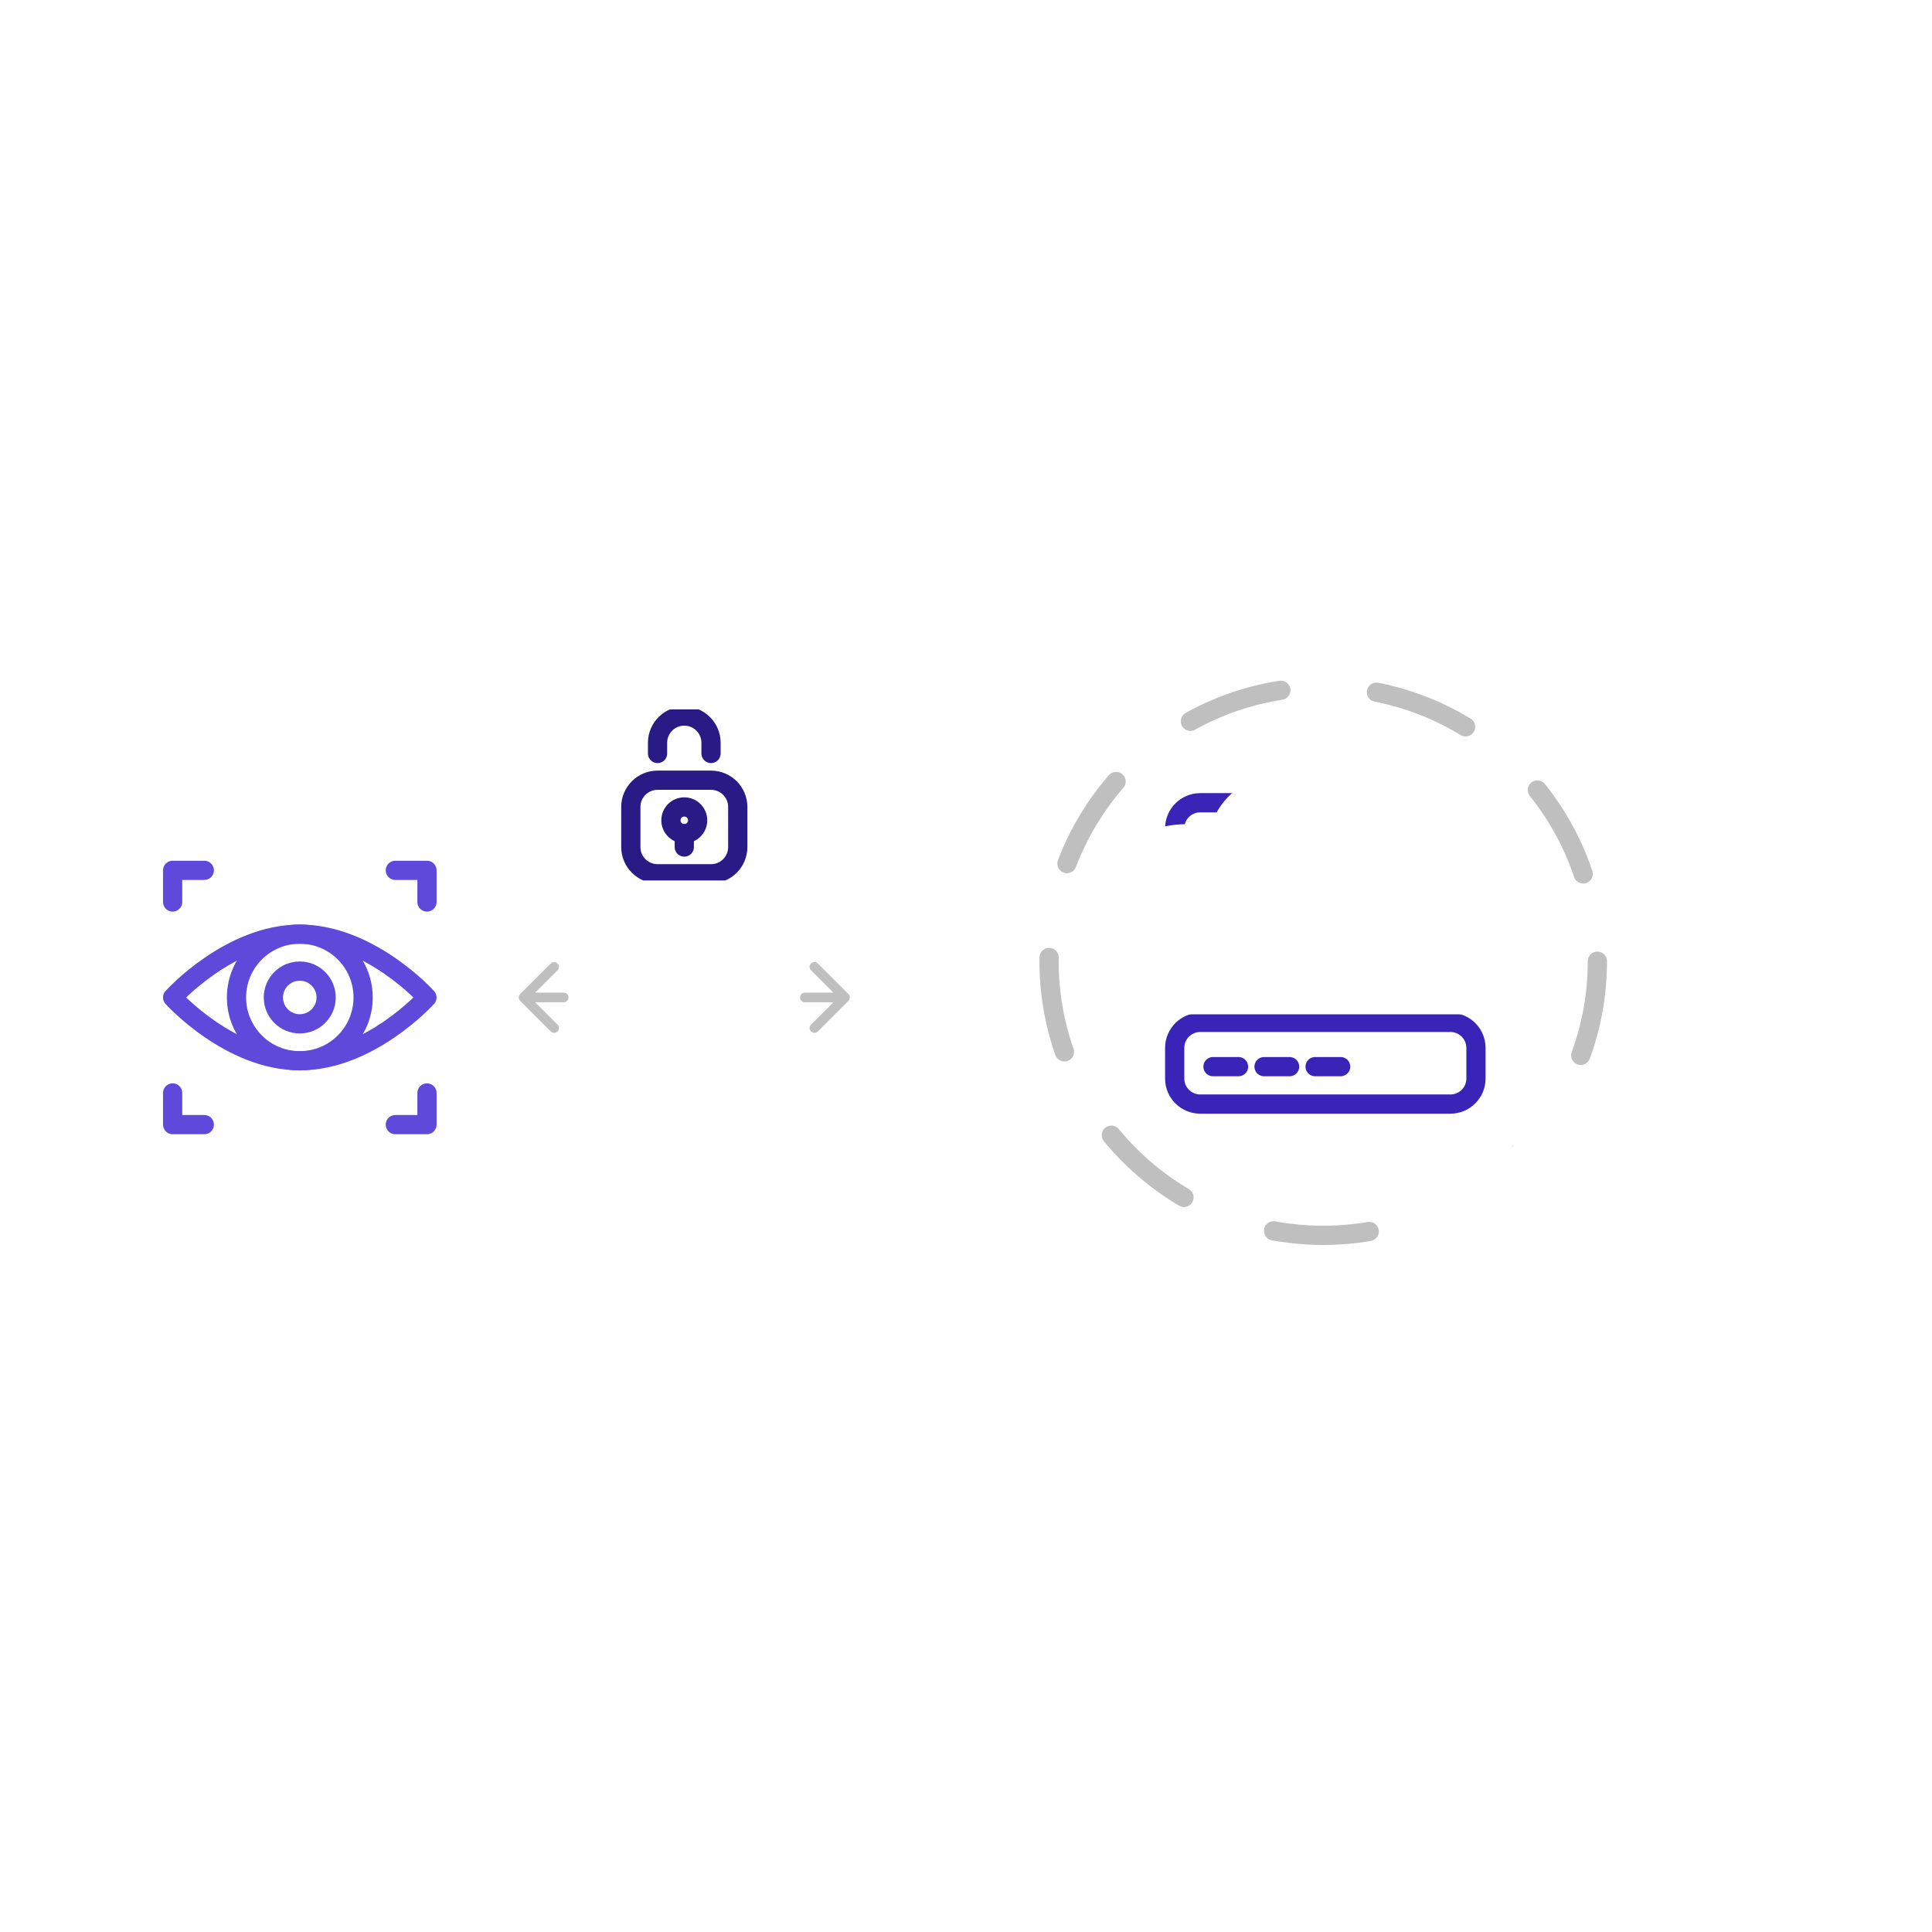 <?xml version="1.0" encoding="UTF-8"?> <svg xmlns="http://www.w3.org/2000/svg" width="201" height="201" viewBox="0 0 201 201" fill="none"><g clip-path="url(#clip0_1801_36756)"><circle cx="137.664" cy="99.998" r="28.523" stroke="#BFBFBF" stroke-width="2" stroke-linecap="round" stroke-dasharray="10 10"></circle><g clip-path="url(#clip1_1801_36756)"><path d="M153.555 112.209C153.555 113.676 152.365 114.865 150.898 114.865H124.867C123.4 114.865 122.211 113.676 122.211 112.209V109.021C122.211 107.555 123.4 106.365 124.867 106.365H150.898C152.365 106.365 153.555 107.555 153.555 109.021V112.209Z" stroke="#3A24B8" stroke-width="2" stroke-miterlimit="10" stroke-linecap="round" stroke-linejoin="round"></path><path d="M126.195 110.97H128.852" stroke="#3A24B8" stroke-width="2" stroke-miterlimit="10" stroke-linecap="round" stroke-linejoin="round"></path><path d="M131.508 110.97H134.164" stroke="#3A24B8" stroke-width="2" stroke-miterlimit="10" stroke-linecap="round" stroke-linejoin="round"></path><path d="M136.82 110.97H139.477" stroke="#3A24B8" stroke-width="2" stroke-miterlimit="10" stroke-linecap="round" stroke-linejoin="round"></path><path d="M153.555 100.783C153.555 102.25 152.365 103.439 150.898 103.439H124.867C123.4 103.439 122.211 102.25 122.211 100.783V97.596C122.211 96.129 123.4 94.939 124.867 94.939H150.898C152.365 94.939 153.555 96.129 153.555 97.596V100.783Z" stroke="#3A24B8" stroke-width="2" stroke-miterlimit="10" stroke-linecap="round" stroke-linejoin="round"></path><path d="M126.195 99.544H128.852" stroke="#3A24B8" stroke-width="2" stroke-miterlimit="10" stroke-linecap="round" stroke-linejoin="round"></path><path d="M131.508 99.544H134.164" stroke="#3A24B8" stroke-width="2" stroke-miterlimit="10" stroke-linecap="round" stroke-linejoin="round"></path><path d="M136.82 99.544H139.477" stroke="#3A24B8" stroke-width="2" stroke-miterlimit="10" stroke-linecap="round" stroke-linejoin="round"></path><path d="M153.555 89.357C153.555 90.824 152.365 92.014 150.898 92.014H124.867C123.4 92.014 122.211 90.824 122.211 89.357V86.17C122.211 84.703 123.4 83.514 124.867 83.514H150.898C152.365 83.514 153.555 84.703 153.555 86.17V89.357Z" stroke="#3A24B8" stroke-width="2" stroke-miterlimit="10" stroke-linecap="round" stroke-linejoin="round"></path><path d="M126.195 88.118H128.852" stroke="#3A24B8" stroke-width="2" stroke-miterlimit="10" stroke-linecap="round" stroke-linejoin="round"></path><path d="M131.508 88.118H134.164" stroke="#3A24B8" stroke-width="2" stroke-miterlimit="10" stroke-linecap="round" stroke-linejoin="round"></path><path d="M136.82 88.118H139.477" stroke="#3A24B8" stroke-width="2" stroke-miterlimit="10" stroke-linecap="round" stroke-linejoin="round"></path></g><g filter="url(#filter0_dd_1801_36756)"><path d="M183.749 93.938C184.474 91.793 184.353 89.451 183.412 87.391C182.471 85.331 180.78 83.708 178.684 82.851C176.587 81.994 174.243 81.969 172.128 82.78C170.014 83.591 168.288 85.178 167.303 87.217C166.403 86.709 165.399 86.412 164.368 86.348C163.336 86.284 162.303 86.455 161.347 86.849C160.392 87.243 159.538 87.849 158.85 88.62C158.163 89.392 157.66 90.31 157.379 91.305C156.15 90.967 154.862 90.896 153.603 91.096C152.343 91.296 151.141 91.764 150.077 92.467C149.014 93.17 148.113 94.093 147.435 95.173C146.757 96.253 146.318 97.465 146.147 98.729C145.976 99.993 146.078 101.279 146.445 102.5C146.812 103.721 147.436 104.85 148.275 105.81C149.114 106.77 150.149 107.54 151.31 108.067C152.471 108.594 153.732 108.867 155.007 108.867H182.812C184.719 108.868 186.554 108.141 187.943 106.836C189.333 105.531 190.173 103.746 190.293 101.843C190.412 99.94 189.802 98.063 188.586 96.595C187.37 95.126 185.641 94.176 183.749 93.938Z" fill="white"></path></g><g filter="url(#filter1_dd_1801_36756)"><path d="M155.094 61.015C155.895 58.642 155.762 56.053 154.721 53.775C153.68 51.496 151.81 49.7 149.491 48.753C147.173 47.806 144.58 47.778 142.242 48.675C139.903 49.572 137.995 51.327 136.905 53.582C135.909 53.02 134.799 52.691 133.658 52.62C132.517 52.55 131.375 52.739 130.318 53.175C129.261 53.61 128.317 54.28 127.557 55.134C126.796 55.988 126.24 57.003 125.93 58.103C124.57 57.729 123.146 57.65 121.753 57.872C120.36 58.093 119.031 58.61 117.854 59.388C116.678 60.166 115.681 61.186 114.931 62.38C114.181 63.575 113.696 64.916 113.507 66.314C113.318 67.711 113.431 69.133 113.837 70.484C114.242 71.835 114.933 73.083 115.861 74.145C116.789 75.207 117.933 76.058 119.217 76.641C120.502 77.224 121.896 77.526 123.306 77.526H154.057C156.166 77.526 158.195 76.723 159.732 75.28C161.269 73.837 162.199 71.862 162.331 69.757C162.463 67.653 161.788 65.577 160.443 63.953C159.099 62.329 157.186 61.278 155.094 61.015Z" fill="white"></path></g><g filter="url(#filter2_dd_1801_36756)"><path d="M120.441 102.21C120.985 100.599 120.894 98.84 120.188 97.293C119.481 95.746 118.211 94.527 116.636 93.883C115.062 93.24 113.301 93.221 111.713 93.83C110.125 94.439 108.829 95.631 108.089 97.163C107.413 96.781 106.66 96.558 105.885 96.51C105.11 96.462 104.335 96.591 103.617 96.886C102.899 97.182 102.258 97.637 101.742 98.216C101.225 98.796 100.847 99.486 100.637 100.233C99.713 99.979 98.746 99.925 97.8 100.076C96.855 100.226 95.952 100.577 95.153 101.105C94.354 101.633 93.677 102.326 93.168 103.137C92.659 103.948 92.329 104.859 92.201 105.808C92.073 106.757 92.149 107.723 92.425 108.64C92.701 109.557 93.169 110.405 93.799 111.126C94.43 111.847 95.207 112.425 96.079 112.821C96.951 113.217 97.897 113.422 98.855 113.422H119.737C121.169 113.422 122.547 112.877 123.59 111.897C124.634 110.917 125.265 109.575 125.355 108.147C125.445 106.718 124.986 105.308 124.073 104.205C123.16 103.102 121.861 102.389 120.441 102.21Z" fill="white"></path></g><path d="M41.129 90.547H44.422V93.84" stroke="#5F49DB" stroke-width="2" stroke-miterlimit="10" stroke-linecap="round" stroke-linejoin="round"></path><path d="M21.254 90.547H17.961V93.84" stroke="#5F49DB" stroke-width="2" stroke-miterlimit="10" stroke-linecap="round" stroke-linejoin="round"></path><path d="M41.129 117.002H44.422V113.709" stroke="#5F49DB" stroke-width="2" stroke-miterlimit="10" stroke-linecap="round" stroke-linejoin="round"></path><path d="M21.254 117.002H17.961V113.709" stroke="#5F49DB" stroke-width="2" stroke-miterlimit="10" stroke-linecap="round" stroke-linejoin="round"></path><path d="M44.416 103.773C44.416 103.773 38.494 110.359 31.189 110.359C23.883 110.359 17.961 103.773 17.961 103.773C17.961 103.773 23.883 97.186 31.189 97.186C38.494 97.186 44.416 103.773 44.416 103.773Z" stroke="#5F49DB" stroke-width="2" stroke-miterlimit="10" stroke-linecap="round" stroke-linejoin="round"></path><path d="M31.192 110.359C34.829 110.359 37.778 107.41 37.778 103.773C37.778 100.135 34.829 97.186 31.192 97.186C27.554 97.186 24.605 100.135 24.605 103.773C24.605 107.41 27.554 110.359 31.192 110.359Z" stroke="#5F49DB" stroke-width="2" stroke-miterlimit="10" stroke-linecap="round" stroke-linejoin="round"></path><path d="M31.186 106.518C32.701 106.518 33.93 105.289 33.93 103.774C33.93 102.258 32.701 101.029 31.186 101.029C29.67 101.029 28.441 102.258 28.441 103.774C28.441 105.289 29.67 106.518 31.186 106.518Z" stroke="#5F49DB" stroke-width="2" stroke-miterlimit="10" stroke-linecap="round" stroke-linejoin="round"></path><path d="M88.268 104.127C88.463 103.932 88.463 103.615 88.268 103.42L85.086 100.238C84.89 100.043 84.574 100.043 84.379 100.238C84.183 100.433 84.183 100.75 84.379 100.945L87.207 103.773L84.379 106.602C84.183 106.797 84.183 107.114 84.379 107.309C84.574 107.504 84.89 107.504 85.086 107.309L88.268 104.127ZM54.115 103.42C53.92 103.615 53.92 103.932 54.115 104.127L57.297 107.309C57.492 107.504 57.809 107.504 58.004 107.309C58.2 107.114 58.2 106.797 58.004 106.602L55.176 103.773L58.004 100.945C58.2 100.75 58.2 100.433 58.004 100.238C57.809 100.043 57.492 100.043 57.297 100.238L54.115 103.42ZM58.649 104.273C58.926 104.273 59.149 104.05 59.149 103.773C59.149 103.497 58.926 103.273 58.649 103.273L58.649 104.273ZM67.011 103.273C66.735 103.273 66.511 103.497 66.511 103.773C66.511 104.05 66.735 104.273 67.011 104.273L67.011 103.273ZM75.372 104.273C75.648 104.273 75.872 104.05 75.872 103.773C75.872 103.497 75.648 103.273 75.372 103.273L75.372 104.273ZM83.733 103.273C83.457 103.273 83.233 103.497 83.233 103.773C83.233 104.05 83.457 104.273 83.733 104.273L83.733 103.273ZM54.469 104.273L58.649 104.273L58.649 103.273L54.469 103.273L54.469 104.273ZM67.011 104.273L75.372 104.273L75.372 103.273L67.011 103.273L67.011 104.273ZM83.733 104.273L87.914 104.273L87.914 103.273L83.733 103.273L83.733 104.273Z" fill="#BFBFBF"></path><g filter="url(#filter3_dd_1801_36756)"><path d="M84.233 84.544C84.233 91.645 78.517 97.188 71.194 97.188C63.872 97.188 58.156 91.645 58.156 84.544C58.156 77.444 63.872 71.901 71.194 71.901C78.517 71.901 84.233 77.444 84.233 84.544Z" fill="white"></path></g><g clip-path="url(#clip2_1801_36756)"><path d="M73.973 90.905H68.41C66.874 90.905 65.629 89.66 65.629 88.124V83.952C65.629 82.416 66.874 81.171 68.41 81.171H73.973C75.509 81.171 76.754 82.416 76.754 83.952V88.124C76.754 89.66 75.509 90.905 73.973 90.905Z" stroke="#2A1A85" stroke-width="2" stroke-miterlimit="10" stroke-linecap="round" stroke-linejoin="round"></path><path d="M68.41 78.389V77.276C68.41 75.74 69.655 74.495 71.192 74.495C72.728 74.495 73.973 75.74 73.973 77.276V78.389" stroke="#2A1A85" stroke-width="2" stroke-miterlimit="10" stroke-linecap="round" stroke-linejoin="round"></path><path d="M71.191 88.124V86.733" stroke="#2A1A85" stroke-width="2" stroke-miterlimit="10" stroke-linecap="round" stroke-linejoin="round"></path><path d="M72.582 85.343C72.582 86.111 71.96 86.733 71.191 86.733C70.423 86.733 69.801 86.111 69.801 85.343C69.801 84.575 70.423 83.952 71.191 83.952C71.96 83.952 72.582 84.575 72.582 85.343Z" stroke="#2A1A85" stroke-width="2" stroke-miterlimit="10" stroke-linecap="round" stroke-linejoin="round"></path></g></g><defs><filter id="filter0_dd_1801_36756" x="126.066" y="82.189" width="84.242" height="66.678" filterUnits="userSpaceOnUse" color-interpolation-filters="sRGB"><feFlood flood-opacity="0" result="BackgroundImageFix"></feFlood><feColorMatrix in="SourceAlpha" type="matrix" values="0 0 0 0 0 0 0 0 0 0 0 0 0 0 0 0 0 0 127 0" result="hardAlpha"></feColorMatrix><feMorphology radius="4" operator="erode" in="SourceAlpha" result="effect1_dropShadow_1801_36756"></feMorphology><feOffset dy="8"></feOffset><feGaussianBlur stdDeviation="4"></feGaussianBlur><feColorMatrix type="matrix" values="0 0 0 0 0.063 0 0 0 0 0.094 0 0 0 0 0.157 0 0 0 0.04 0"></feColorMatrix><feBlend mode="normal" in2="BackgroundImageFix" result="effect1_dropShadow_1801_36756"></feBlend><feColorMatrix in="SourceAlpha" type="matrix" values="0 0 0 0 0 0 0 0 0 0 0 0 0 0 0 0 0 0 127 0" result="hardAlpha"></feColorMatrix><feMorphology radius="4" operator="erode" in="SourceAlpha" result="effect2_dropShadow_1801_36756"></feMorphology><feOffset dy="20"></feOffset><feGaussianBlur stdDeviation="12"></feGaussianBlur><feColorMatrix type="matrix" values="0 0 0 0 0.063 0 0 0 0 0.094 0 0 0 0 0.157 0 0 0 0.1 0"></feColorMatrix><feBlend mode="normal" in2="effect1_dropShadow_1801_36756" result="effect2_dropShadow_1801_36756"></feBlend><feBlend mode="normal" in="SourceGraphic" in2="effect2_dropShadow_1801_36756" result="shape"></feBlend></filter><filter id="filter1_dd_1801_36756" x="93.418" y="48.022" width="88.93" height="69.505" filterUnits="userSpaceOnUse" color-interpolation-filters="sRGB"><feFlood flood-opacity="0" result="BackgroundImageFix"></feFlood><feColorMatrix in="SourceAlpha" type="matrix" values="0 0 0 0 0 0 0 0 0 0 0 0 0 0 0 0 0 0 127 0" result="hardAlpha"></feColorMatrix><feMorphology radius="4" operator="erode" in="SourceAlpha" result="effect1_dropShadow_1801_36756"></feMorphology><feOffset dy="8"></feOffset><feGaussianBlur stdDeviation="4"></feGaussianBlur><feColorMatrix type="matrix" values="0 0 0 0 0.063 0 0 0 0 0.094 0 0 0 0 0.157 0 0 0 0.04 0"></feColorMatrix><feBlend mode="normal" in2="BackgroundImageFix" result="effect1_dropShadow_1801_36756"></feBlend><feColorMatrix in="SourceAlpha" type="matrix" values="0 0 0 0 0 0 0 0 0 0 0 0 0 0 0 0 0 0 127 0" result="hardAlpha"></feColorMatrix><feMorphology radius="4" operator="erode" in="SourceAlpha" result="effect2_dropShadow_1801_36756"></feMorphology><feOffset dy="20"></feOffset><feGaussianBlur stdDeviation="12"></feGaussianBlur><feColorMatrix type="matrix" values="0 0 0 0 0.063 0 0 0 0 0.094 0 0 0 0 0.157 0 0 0 0.1 0"></feColorMatrix><feBlend mode="normal" in2="effect1_dropShadow_1801_36756" result="effect2_dropShadow_1801_36756"></feBlend><feBlend mode="normal" in="SourceGraphic" in2="effect2_dropShadow_1801_36756" result="shape"></feBlend></filter><filter id="filter2_dd_1801_36756" x="72.141" y="93.387" width="73.227" height="60.035" filterUnits="userSpaceOnUse" color-interpolation-filters="sRGB"><feFlood flood-opacity="0" result="BackgroundImageFix"></feFlood><feColorMatrix in="SourceAlpha" type="matrix" values="0 0 0 0 0 0 0 0 0 0 0 0 0 0 0 0 0 0 127 0" result="hardAlpha"></feColorMatrix><feMorphology radius="4" operator="erode" in="SourceAlpha" result="effect1_dropShadow_1801_36756"></feMorphology><feOffset dy="8"></feOffset><feGaussianBlur stdDeviation="4"></feGaussianBlur><feColorMatrix type="matrix" values="0 0 0 0 0.063 0 0 0 0 0.094 0 0 0 0 0.157 0 0 0 0.04 0"></feColorMatrix><feBlend mode="normal" in2="BackgroundImageFix" result="effect1_dropShadow_1801_36756"></feBlend><feColorMatrix in="SourceAlpha" type="matrix" values="0 0 0 0 0 0 0 0 0 0 0 0 0 0 0 0 0 0 127 0" result="hardAlpha"></feColorMatrix><feMorphology radius="4" operator="erode" in="SourceAlpha" result="effect2_dropShadow_1801_36756"></feMorphology><feOffset dy="20"></feOffset><feGaussianBlur stdDeviation="12"></feGaussianBlur><feColorMatrix type="matrix" values="0 0 0 0 0.063 0 0 0 0 0.094 0 0 0 0 0.157 0 0 0 0.1 0"></feColorMatrix><feBlend mode="normal" in2="effect1_dropShadow_1801_36756" result="effect2_dropShadow_1801_36756"></feBlend><feBlend mode="normal" in="SourceGraphic" in2="effect2_dropShadow_1801_36756" result="shape"></feBlend></filter><filter id="filter3_dd_1801_36756" x="38.156" y="71.901" width="66.078" height="65.286" filterUnits="userSpaceOnUse" color-interpolation-filters="sRGB"><feFlood flood-opacity="0" result="BackgroundImageFix"></feFlood><feColorMatrix in="SourceAlpha" type="matrix" values="0 0 0 0 0 0 0 0 0 0 0 0 0 0 0 0 0 0 127 0" result="hardAlpha"></feColorMatrix><feMorphology radius="4" operator="erode" in="SourceAlpha" result="effect1_dropShadow_1801_36756"></feMorphology><feOffset dy="8"></feOffset><feGaussianBlur stdDeviation="4"></feGaussianBlur><feColorMatrix type="matrix" values="0 0 0 0 0.063 0 0 0 0 0.094 0 0 0 0 0.157 0 0 0 0.04 0"></feColorMatrix><feBlend mode="normal" in2="BackgroundImageFix" result="effect1_dropShadow_1801_36756"></feBlend><feColorMatrix in="SourceAlpha" type="matrix" values="0 0 0 0 0 0 0 0 0 0 0 0 0 0 0 0 0 0 127 0" result="hardAlpha"></feColorMatrix><feMorphology radius="4" operator="erode" in="SourceAlpha" result="effect2_dropShadow_1801_36756"></feMorphology><feOffset dy="20"></feOffset><feGaussianBlur stdDeviation="12"></feGaussianBlur><feColorMatrix type="matrix" values="0 0 0 0 0.063 0 0 0 0 0.094 0 0 0 0 0.157 0 0 0 0.1 0"></feColorMatrix><feBlend mode="normal" in2="effect1_dropShadow_1801_36756" result="effect2_dropShadow_1801_36756"></feBlend><feBlend mode="normal" in="SourceGraphic" in2="effect2_dropShadow_1801_36756" result="shape"></feBlend></filter><clipPath id="clip0_1801_36756"><rect width="200" height="200" fill="white" transform="translate(0.336 0.578)"></rect></clipPath><clipPath id="clip1_1801_36756"><rect width="34" height="34" fill="white" transform="translate(120.883 82.189)"></rect></clipPath><clipPath id="clip2_1801_36756"><rect width="17.8" height="17.8" fill="white" transform="translate(62.293 73.8)"></rect></clipPath></defs></svg> 